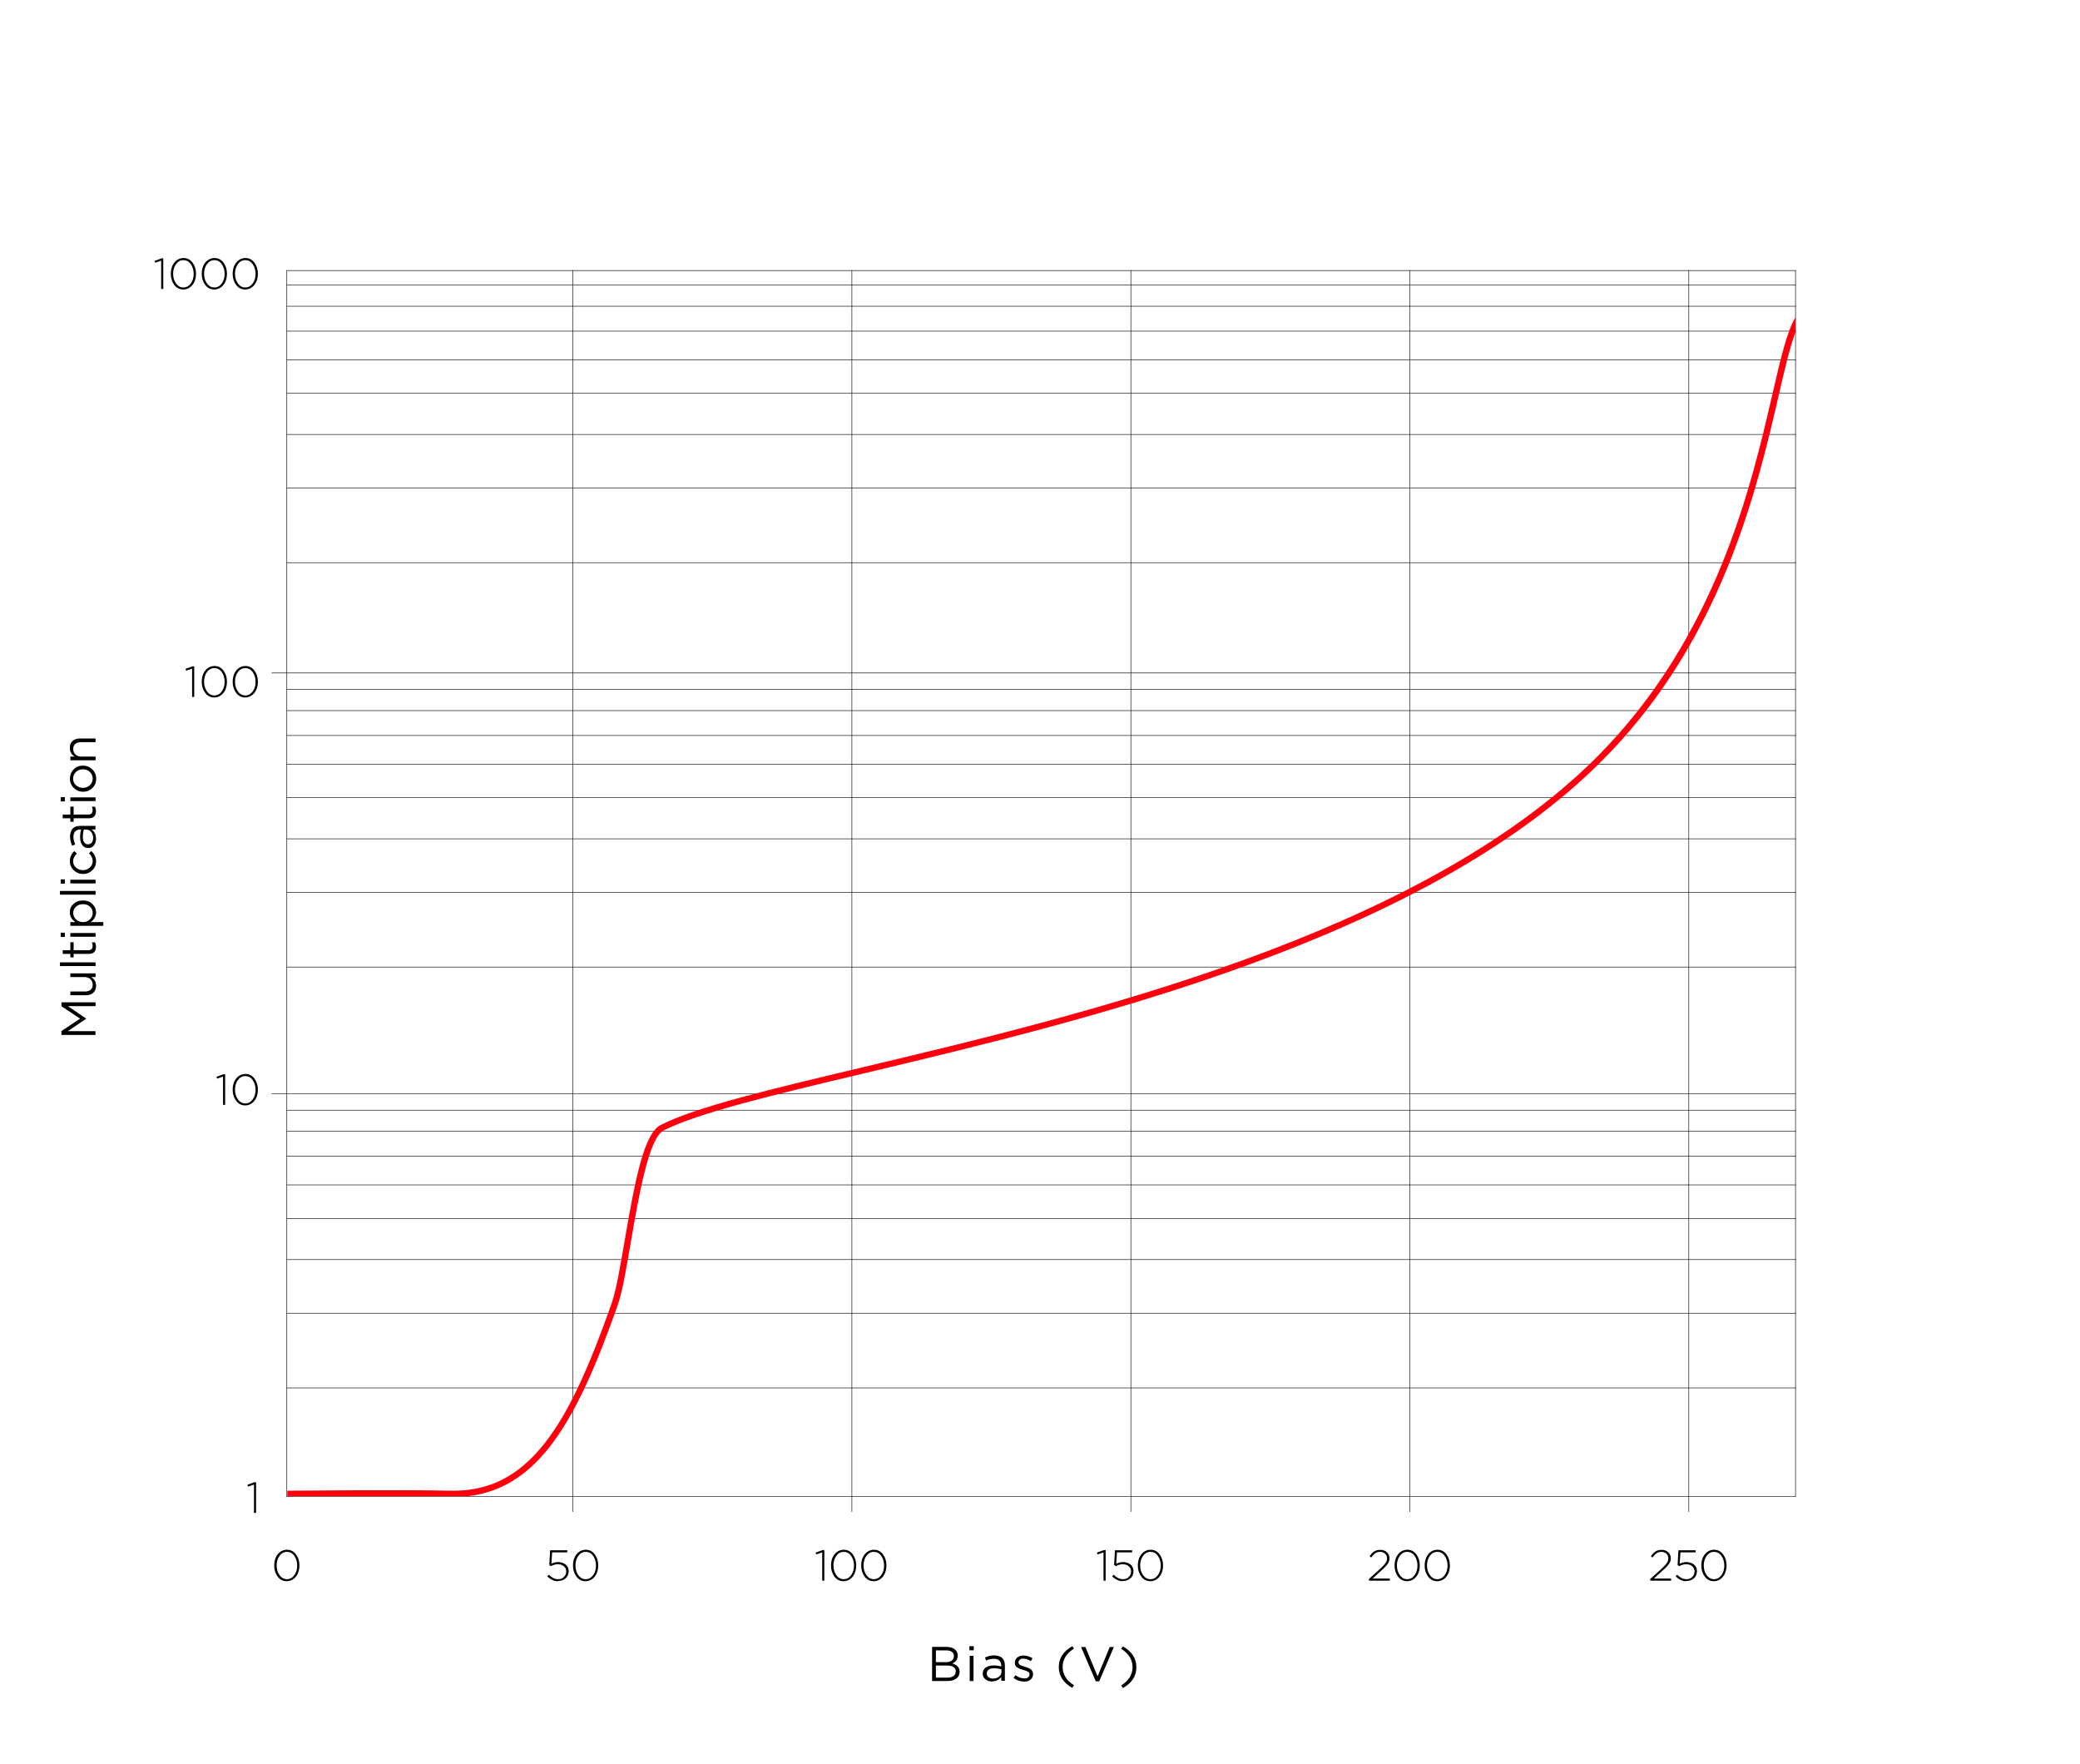 <?xml version="1.0" encoding="UTF-8"?>
<svg xmlns="http://www.w3.org/2000/svg" baseProfile="tiny" version="1.2" viewBox="0 0 1963.1 1664.6">
  <g id="Ebene_1" data-name="Ebene 1">
    <line x1="1694.6" y1="255.3" x2="1694.6" y2="1412.3" fill="none" stroke="#000" stroke-linecap="square" stroke-linejoin="round" stroke-width=".5"/>
    <line x1="1694.6" y1="1412.3" x2="270.7" y2="1412.3" fill="none" stroke="#000" stroke-linecap="square" stroke-linejoin="round" stroke-width=".5"/>
    <line x1="1694.6" y1="255.3" x2="270.7" y2="255.3" fill="none" stroke="#000" stroke-linecap="square" stroke-linejoin="round" stroke-width=".5"/>
    <line x1="1694.6" y1="635.1" x2="256.6" y2="635.1" fill="none" stroke="#000" stroke-linecap="square" stroke-linejoin="round" stroke-width=".5"/>
    <line x1="1694.6" y1="1032.2" x2="256.6" y2="1032.2" fill="none" stroke="#000" stroke-linecap="square" stroke-linejoin="round" stroke-width=".5"/>
    <line x1="270.7" y1="1412.3" x2="270.7" y2="255.3" fill="none" stroke="#000" stroke-linecap="square" stroke-linejoin="round" stroke-width=".5"/>
    <line x1="540.7" y1="1426.5" x2="540.7" y2="255.3" fill="none" stroke="#000" stroke-linecap="square" stroke-linejoin="round" stroke-width=".5"/>
    <line x1="804" y1="1426.5" x2="804" y2="255.3" fill="none" stroke="#000" stroke-linecap="square" stroke-linejoin="round" stroke-width=".5"/>
    <line x1="1067.3" y1="1426.5" x2="1067.3" y2="255.3" fill="none" stroke="#000" stroke-linecap="square" stroke-linejoin="round" stroke-width=".5"/>
    <line x1="1330.6" y1="1426.5" x2="1330.6" y2="255.3" fill="none" stroke="#000" stroke-linecap="square" stroke-linejoin="round" stroke-width=".5"/>
    <line x1="1593.9" y1="1426.5" x2="1593.9" y2="255.3" fill="none" stroke="#000" stroke-linecap="square" stroke-linejoin="round" stroke-width=".5"/>
    <g>
      <line x1="270.8" y1="531" x2="1694.7" y2="531" fill="none" stroke="#000" stroke-linecap="square" stroke-miterlimit="10" stroke-width=".5"/>
      <line x1="270.8" y1="460.5" x2="1694.7" y2="460.5" fill="none" stroke="#000" stroke-linecap="square" stroke-miterlimit="10" stroke-width=".5"/>
      <line x1="270.8" y1="410" x2="1694.7" y2="410" fill="none" stroke="#000" stroke-linecap="square" stroke-miterlimit="10" stroke-width=".5"/>
      <line x1="270.8" y1="371.2" x2="1694.7" y2="371.2" fill="none" stroke="#000" stroke-linecap="square" stroke-miterlimit="10" stroke-width=".5"/>
      <line x1="270.8" y1="339.5" x2="1694.7" y2="339.5" fill="none" stroke="#000" stroke-linecap="square" stroke-miterlimit="10" stroke-width=".5"/>
      <line x1="270.8" y1="312.5" x2="1694.7" y2="312.5" fill="none" stroke="#000" stroke-linecap="square" stroke-miterlimit="10" stroke-width=".5"/>
      <line x1="270.8" y1="289" x2="1694.7" y2="289" fill="none" stroke="#000" stroke-linecap="square" stroke-miterlimit="10" stroke-width=".5"/>
      <line x1="270.8" y1="269" x2="1694.7" y2="269" fill="none" stroke="#000" stroke-linecap="square" stroke-miterlimit="10" stroke-width=".5"/>
    </g>
    <g>
      <line x1="270.8" y1="912.6" x2="1694.7" y2="912.6" fill="none" stroke="#000" stroke-linecap="square" stroke-miterlimit="10" stroke-width=".5"/>
      <line x1="270.8" y1="842.1" x2="1694.7" y2="842.1" fill="none" stroke="#000" stroke-linecap="square" stroke-miterlimit="10" stroke-width=".5"/>
      <line x1="270.8" y1="791.6" x2="1694.7" y2="791.6" fill="none" stroke="#000" stroke-linecap="square" stroke-miterlimit="10" stroke-width=".5"/>
      <line x1="270.8" y1="752.8" x2="1694.7" y2="752.8" fill="none" stroke="#000" stroke-linecap="square" stroke-miterlimit="10" stroke-width=".5"/>
      <line x1="270.8" y1="721.1" x2="1694.7" y2="721.1" fill="none" stroke="#000" stroke-linecap="square" stroke-miterlimit="10" stroke-width=".5"/>
      <line x1="270.8" y1="694.1" x2="1694.7" y2="694.1" fill="none" stroke="#000" stroke-linecap="square" stroke-miterlimit="10" stroke-width=".5"/>
      <line x1="270.8" y1="670.6" x2="1694.7" y2="670.6" fill="none" stroke="#000" stroke-linecap="square" stroke-miterlimit="10" stroke-width=".5"/>
      <line x1="270.8" y1="650.6" x2="1694.7" y2="650.6" fill="none" stroke="#000" stroke-linecap="square" stroke-miterlimit="10" stroke-width=".5"/>
    </g>
    <g>
      <line x1="270.8" y1="1309.8" x2="1694.7" y2="1309.8" fill="none" stroke="#000" stroke-linecap="square" stroke-miterlimit="10" stroke-width=".5"/>
      <line x1="270.8" y1="1239.3" x2="1694.7" y2="1239.3" fill="none" stroke="#000" stroke-linecap="square" stroke-miterlimit="10" stroke-width=".5"/>
      <line x1="270.8" y1="1188.7" x2="1694.7" y2="1188.7" fill="none" stroke="#000" stroke-linecap="square" stroke-miterlimit="10" stroke-width=".5"/>
      <line x1="270.8" y1="1150" x2="1694.7" y2="1150" fill="none" stroke="#000" stroke-linecap="square" stroke-miterlimit="10" stroke-width=".5"/>
      <line x1="270.8" y1="1118.2" x2="1694.7" y2="1118.2" fill="none" stroke="#000" stroke-linecap="square" stroke-miterlimit="10" stroke-width=".5"/>
      <line x1="270.8" y1="1091.2" x2="1694.7" y2="1091.2" fill="none" stroke="#000" stroke-linecap="square" stroke-miterlimit="10" stroke-width=".5"/>
      <line x1="270.8" y1="1067.7" x2="1694.7" y2="1067.7" fill="none" stroke="#000" stroke-linecap="square" stroke-miterlimit="10" stroke-width=".5"/>
      <line x1="270.8" y1="1047.7" x2="1694.7" y2="1047.7" fill="none" stroke="#000" stroke-linecap="square" stroke-miterlimit="10" stroke-width=".5"/>
    </g>
  </g>
  <g id="graphs">
    <path d="M1694.4,299.7c-8,13.5-13.8,38.6-21.7,72.7-19.8,85.8-52.9,229.3-165.7,342.1-167.7,167.7-483.9,243-693.2,292.8-87.4,20.8-156.4,37.2-190.3,54.4-15.5,7.9-23.9,50.3-34,109.5-4.1,24.1-8,46.8-12.2,58.6-23.2,66.1-42.3,105.9-63.9,133-24.6,30.9-52.8,44.9-88.9,44-44-1.1-146,0-153.3,0v5.2h170.1c67.7-7.5,103.9-72.8,141.7-180.3,4.3-12.3,8.1-34.2,12.4-59.6,7.1-41.4,16.8-98.1,30.8-105.2,33.2-16.8,102-33.2,189-53.9,209.9-50,527.2-125.5,696.1-294.4,50.2-50.2,89.1-109.9,118.8-182.3,25-61,38.6-119.7,48.5-162.6,5.7-24.7,10.5-45.7,15.9-59.8v-14.2Z" fill="#fe000d" stroke-width="0"/>
  </g>
  <g id="Text">
    <g>
      <path d="M152.1,272.7v-26.7l-5.6,1.9-.6-1.7,6.6-2.4h1.6v28.9h-2.1Z" fill="#000" stroke-width="0"/>
      <path d="M173.1,273.2c-3.6,0-6.4-1.4-8.6-4.3-2.2-2.9-3.3-6.4-3.3-10.5h0c0-2.7.5-5.2,1.4-7.4,1-2.2,2.4-4.1,4.2-5.4s4-2.1,6.3-2.1c3.6,0,6.4,1.4,8.6,4.3s3.3,6.4,3.3,10.5h0c0,2.7-.5,5.2-1.4,7.4-1,2.2-2.4,4.1-4.2,5.4s-4,2.1-6.3,2.1ZM166.1,267.4c1.8,2.6,4.2,3.9,7,3.9s5.2-1.3,7-3.8c1.8-2.5,2.7-5.5,2.7-9h0c0-3.6-.9-6.6-2.7-9.2-1.8-2.6-4.2-3.8-7-3.8s-5.2,1.3-7,3.8c-1.8,2.5-2.7,5.5-2.7,9h0c0,3.6.9,6.6,2.7,9.1Z" fill="#000" stroke-width="0"/>
      <path d="M202.3,273.2c-3.6,0-6.4-1.4-8.6-4.3-2.2-2.9-3.3-6.4-3.3-10.5h0c0-2.7.5-5.2,1.4-7.4,1-2.2,2.4-4.1,4.2-5.4s4-2.1,6.3-2.1c3.6,0,6.4,1.4,8.6,4.3s3.3,6.4,3.3,10.5h0c0,2.7-.5,5.2-1.4,7.4-1,2.2-2.4,4.1-4.2,5.4s-4,2.1-6.3,2.1ZM195.3,267.4c1.8,2.6,4.2,3.9,7,3.9s5.2-1.3,7-3.8c1.8-2.5,2.7-5.5,2.7-9h0c0-3.6-.9-6.6-2.7-9.2-1.8-2.6-4.2-3.8-7-3.8s-5.2,1.3-7,3.8c-1.8,2.5-2.7,5.5-2.7,9h0c0,3.6.9,6.6,2.7,9.1Z" fill="#000" stroke-width="0"/>
      <path d="M231.5,273.2c-3.6,0-6.4-1.4-8.6-4.3-2.2-2.9-3.3-6.4-3.3-10.5h0c0-2.7.5-5.2,1.4-7.4,1-2.2,2.4-4.1,4.2-5.4s4-2.1,6.3-2.1c3.6,0,6.4,1.4,8.6,4.3s3.3,6.4,3.3,10.5h0c0,2.7-.5,5.2-1.4,7.4-1,2.2-2.4,4.1-4.2,5.4s-4,2.1-6.3,2.1ZM224.5,267.4c1.8,2.6,4.2,3.9,7,3.9s5.2-1.3,7-3.8c1.8-2.5,2.7-5.5,2.7-9h0c0-3.6-.9-6.6-2.7-9.2-1.8-2.6-4.2-3.8-7-3.8s-5.2,1.3-7,3.8c-1.8,2.5-2.7,5.5-2.7,9h0c0,3.6.9,6.6,2.7,9.1Z" fill="#000" stroke-width="0"/>
      <path d="M181.3,657.7v-26.7l-5.6,1.9-.6-1.7,6.6-2.4h1.6v28.9h-2.1Z" fill="#000" stroke-width="0"/>
      <path d="M202.3,658.2c-3.6,0-6.4-1.4-8.6-4.3-2.2-2.9-3.3-6.4-3.3-10.5h0c0-2.7.5-5.2,1.4-7.4,1-2.2,2.4-4.1,4.2-5.4s4-2.1,6.3-2.1c3.6,0,6.4,1.4,8.6,4.3s3.3,6.4,3.3,10.5h0c0,2.7-.5,5.2-1.4,7.4-1,2.2-2.4,4.1-4.2,5.4s-4,2.1-6.3,2.1ZM195.3,652.4c1.8,2.6,4.2,3.9,7,3.9s5.2-1.3,7-3.8c1.8-2.5,2.7-5.5,2.7-9h0c0-3.6-.9-6.6-2.7-9.2-1.8-2.6-4.2-3.8-7-3.8s-5.2,1.3-7,3.8c-1.8,2.5-2.7,5.5-2.7,9h0c0,3.6.9,6.6,2.7,9.1Z" fill="#000" stroke-width="0"/>
      <path d="M231.5,658.2c-3.6,0-6.4-1.4-8.6-4.3-2.2-2.9-3.3-6.4-3.3-10.5h0c0-2.7.5-5.2,1.4-7.4,1-2.2,2.4-4.1,4.2-5.4s4-2.1,6.3-2.1c3.6,0,6.4,1.4,8.6,4.3s3.3,6.4,3.3,10.5h0c0,2.7-.5,5.2-1.4,7.4-1,2.2-2.4,4.1-4.2,5.4s-4,2.1-6.3,2.1ZM224.5,652.4c1.8,2.6,4.2,3.9,7,3.9s5.2-1.3,7-3.8c1.8-2.5,2.7-5.5,2.7-9h0c0-3.6-.9-6.6-2.7-9.2-1.8-2.6-4.2-3.8-7-3.8s-5.2,1.3-7,3.8c-1.8,2.5-2.7,5.5-2.7,9h0c0,3.6.9,6.6,2.7,9.1Z" fill="#000" stroke-width="0"/>
      <path d="M210.5,1042.7v-26.7l-5.6,1.9-.6-1.7,6.6-2.4h1.6v28.9h-2.1Z" fill="#000" stroke-width="0"/>
      <path d="M231.5,1043.2c-3.6,0-6.4-1.4-8.6-4.3-2.2-2.9-3.3-6.4-3.3-10.5h0c0-2.7.5-5.2,1.4-7.4,1-2.2,2.4-4.1,4.2-5.4s4-2.1,6.3-2.1c3.6,0,6.4,1.4,8.6,4.3s3.3,6.4,3.3,10.5h0c0,2.7-.5,5.2-1.4,7.4-1,2.2-2.4,4.1-4.2,5.4s-4,2.1-6.3,2.1ZM224.5,1037.4c1.8,2.6,4.2,3.9,7,3.9s5.2-1.3,7-3.8c1.8-2.5,2.7-5.5,2.7-9h0c0-3.6-.9-6.6-2.7-9.2-1.8-2.6-4.2-3.8-7-3.8s-5.2,1.3-7,3.8c-1.8,2.5-2.7,5.5-2.7,9h0c0,3.6.9,6.6,2.7,9.1Z" fill="#000" stroke-width="0"/>
      <path d="M239.7,1427.7v-26.7l-5.6,1.9-.6-1.7,6.6-2.4h1.6v28.9h-2.1Z" fill="#000" stroke-width="0"/>
    </g>
    <path d="M270.7,1492.2c-3.6,0-6.4-1.4-8.6-4.3-2.2-2.9-3.3-6.4-3.3-10.5h0c0-2.7.5-5.2,1.4-7.4,1-2.2,2.4-4.1,4.2-5.4s4-2.1,6.3-2.1c3.6,0,6.4,1.4,8.6,4.3s3.3,6.4,3.3,10.5h0c0,2.7-.5,5.2-1.4,7.4-1,2.2-2.4,4.1-4.2,5.4s-4,2.1-6.3,2.1ZM263.8,1486.4c1.8,2.6,4.2,3.9,7,3.9s5.2-1.3,7-3.8c1.8-2.5,2.7-5.5,2.7-9h0c0-3.6-.9-6.6-2.7-9.2-1.8-2.6-4.2-3.8-7-3.8s-5.2,1.3-7,3.8c-1.8,2.5-2.7,5.5-2.7,9h0c0,3.6.9,6.6,2.7,9.1Z" fill="#000" stroke-width="0"/>
    <g>
      <path d="M526.5,1492.2c-1.9,0-3.7-.4-5.4-1.3-1.8-.9-3.3-2-4.6-3.3l1.5-1.5c2.8,2.8,5.7,4.2,8.6,4.2s4.1-.7,5.6-2.1c1.5-1.4,2.2-3.1,2.2-5.1h0c0-2.1-.7-3.7-2.2-5-1.5-1.3-3.4-1.9-5.7-1.9s-4.3.6-6.5,1.8l-1.6-1.1.8-13.9h16.2v2h-14.3l-.7,10.7c2.1-1,4.3-1.6,6.4-1.6s5.2.8,7.1,2.4c1.9,1.6,2.8,3.7,2.8,6.2h0c0,2.8-.9,5-2.8,6.7-1.9,1.7-4.3,2.6-7.2,2.6Z" fill="#000" stroke-width="0"/>
      <path d="M552.7,1492.2c-3.6,0-6.4-1.4-8.6-4.3-2.2-2.9-3.3-6.4-3.3-10.5h0c0-2.7.5-5.2,1.4-7.4,1-2.2,2.4-4.1,4.2-5.4s4-2.1,6.3-2.1c3.6,0,6.4,1.4,8.6,4.3s3.3,6.4,3.3,10.5h0c0,2.7-.5,5.2-1.4,7.4-1,2.2-2.4,4.1-4.2,5.4s-4,2.1-6.3,2.1ZM545.8,1486.4c1.8,2.6,4.2,3.9,7,3.9s5.2-1.3,7-3.8c1.8-2.5,2.7-5.5,2.7-9h0c0-3.6-.9-6.6-2.7-9.2-1.8-2.6-4.2-3.8-7-3.8s-5.2,1.3-7,3.8c-1.8,2.5-2.7,5.5-2.7,9h0c0,3.6.9,6.6,2.7,9.1Z" fill="#000" stroke-width="0"/>
    </g>
    <g>
      <path d="M776,1491.7v-26.7l-5.6,1.9-.6-1.7,6.6-2.4h1.6v28.9h-2.1Z" fill="#000" stroke-width="0"/>
      <path d="M796.2,1492.2c-3.6,0-6.4-1.4-8.6-4.3-2.2-2.9-3.3-6.4-3.3-10.5h0c0-2.7.5-5.2,1.4-7.4,1-2.2,2.4-4.1,4.2-5.4s4-2.1,6.3-2.1c3.6,0,6.4,1.4,8.6,4.3s3.3,6.4,3.3,10.5h0c0,2.7-.5,5.2-1.4,7.4-1,2.2-2.4,4.1-4.2,5.4s-4,2.1-6.3,2.1ZM789.3,1486.4c1.8,2.6,4.2,3.9,7,3.9s5.2-1.3,7-3.8c1.8-2.5,2.7-5.5,2.7-9h0c0-3.6-.9-6.6-2.7-9.2-1.8-2.6-4.2-3.8-7-3.8s-5.2,1.3-7,3.8c-1.8,2.5-2.7,5.5-2.7,9h0c0,3.6.9,6.6,2.7,9.1Z" fill="#000" stroke-width="0"/>
      <path d="M824.7,1492.2c-3.6,0-6.4-1.4-8.6-4.3-2.2-2.9-3.3-6.4-3.3-10.5h0c0-2.7.5-5.2,1.4-7.4,1-2.2,2.4-4.1,4.2-5.4s4-2.1,6.3-2.1c3.6,0,6.4,1.4,8.6,4.3s3.3,6.4,3.3,10.5h0c0,2.7-.5,5.2-1.4,7.4-1,2.2-2.4,4.1-4.2,5.4s-4,2.1-6.3,2.1ZM817.7,1486.4c1.8,2.6,4.2,3.9,7,3.9s5.2-1.3,7-3.8c1.8-2.5,2.7-5.5,2.7-9h0c0-3.6-.9-6.6-2.7-9.2-1.8-2.6-4.2-3.8-7-3.8s-5.2,1.3-7,3.8c-1.8,2.5-2.7,5.5-2.7,9h0c0,3.6.9,6.6,2.7,9.1Z" fill="#000" stroke-width="0"/>
    </g>
    <g>
      <path d="M1041.5,1491.7v-26.7l-5.6,1.9-.6-1.7,6.6-2.4h1.6v28.9h-2.1Z" fill="#000" stroke-width="0"/>
      <path d="M1059.6,1492.2c-1.9,0-3.7-.4-5.4-1.3-1.8-.9-3.3-2-4.6-3.3l1.5-1.5c2.8,2.8,5.7,4.2,8.6,4.2s4.1-.7,5.6-2.1c1.5-1.4,2.2-3.1,2.2-5.1h0c0-2.1-.7-3.7-2.2-5-1.5-1.3-3.4-1.9-5.7-1.9s-4.3.6-6.5,1.8l-1.6-1.1.8-13.9h16.2v2h-14.3l-.7,10.7c2.1-1,4.3-1.6,6.4-1.6s5.2.8,7.1,2.4c1.9,1.6,2.8,3.7,2.8,6.2h0c0,2.8-.9,5-2.8,6.7-1.9,1.7-4.3,2.6-7.2,2.6Z" fill="#000" stroke-width="0"/>
      <path d="M1085.8,1492.2c-3.6,0-6.4-1.4-8.6-4.3-2.2-2.9-3.3-6.4-3.3-10.5h0c0-2.7.5-5.2,1.4-7.4,1-2.2,2.4-4.1,4.2-5.4s4-2.1,6.3-2.1c3.6,0,6.4,1.4,8.6,4.3s3.3,6.4,3.3,10.5h0c0,2.7-.5,5.2-1.4,7.4-1,2.2-2.4,4.1-4.2,5.4s-4,2.1-6.3,2.1ZM1078.8,1486.4c1.8,2.6,4.2,3.9,7,3.9s5.2-1.3,7-3.8c1.8-2.5,2.7-5.5,2.7-9h0c0-3.6-.9-6.6-2.7-9.2-1.8-2.6-4.2-3.8-7-3.8s-5.2,1.3-7,3.8c-1.8,2.5-2.7,5.5-2.7,9h0c0,3.6.9,6.6,2.7,9.1Z" fill="#000" stroke-width="0"/>
    </g>
    <g>
      <path d="M1292,1491.7v-1.6l10.7-9.7c2.4-2.2,4-4,5-5.4.9-1.4,1.4-2.9,1.4-4.4s-.6-3.3-1.9-4.4c-1.3-1.1-2.8-1.7-4.6-1.7s-3.3.4-4.6,1.3c-1.3.9-2.6,2.2-3.8,4l-1.6-1.1c1.4-2.1,2.8-3.6,4.4-4.6,1.5-1,3.5-1.5,5.9-1.5s4.5.8,6.1,2.3c1.6,1.5,2.4,3.4,2.4,5.6h0c0,2-.5,3.7-1.6,5.2-1.1,1.6-2.9,3.6-5.6,6l-8.8,8h16.3v2h-19.7Z" fill="#000" stroke-width="0"/>
      <path d="M1328.1,1492.2c-3.6,0-6.4-1.4-8.6-4.3-2.2-2.9-3.3-6.4-3.3-10.5h0c0-2.7.5-5.2,1.4-7.4,1-2.2,2.4-4.1,4.2-5.4s4-2.1,6.3-2.1c3.6,0,6.4,1.4,8.6,4.3s3.3,6.4,3.3,10.5h0c0,2.7-.5,5.2-1.4,7.4-1,2.2-2.4,4.1-4.2,5.4s-4,2.1-6.3,2.1ZM1321.1,1486.4c1.8,2.6,4.2,3.9,7,3.9s5.2-1.3,7-3.8,2.7-5.5,2.7-9h0c0-3.6-.9-6.6-2.7-9.2-1.8-2.6-4.2-3.8-7-3.8s-5.2,1.3-7,3.8c-1.8,2.5-2.7,5.5-2.7,9h0c0,3.6.9,6.6,2.7,9.1Z" fill="#000" stroke-width="0"/>
      <path d="M1356.5,1492.2c-3.6,0-6.4-1.4-8.6-4.3-2.2-2.9-3.3-6.4-3.3-10.5h0c0-2.7.5-5.2,1.4-7.4,1-2.2,2.4-4.1,4.2-5.4s4-2.1,6.3-2.1c3.6,0,6.4,1.4,8.6,4.3s3.3,6.4,3.3,10.5h0c0,2.7-.5,5.2-1.4,7.4-1,2.2-2.4,4.1-4.2,5.4s-4,2.1-6.3,2.1ZM1349.5,1486.4c1.8,2.6,4.2,3.9,7,3.9s5.2-1.3,7-3.8c1.8-2.5,2.7-5.5,2.7-9h0c0-3.6-.9-6.6-2.7-9.2-1.8-2.6-4.2-3.8-7-3.8s-5.2,1.3-7,3.8c-1.8,2.5-2.7,5.5-2.7,9h0c0,3.6.9,6.6,2.7,9.1Z" fill="#000" stroke-width="0"/>
    </g>
    <g>
      <path d="M1557.5,1491.7v-1.6l10.7-9.7c2.4-2.2,4-4,5-5.4.9-1.4,1.4-2.9,1.4-4.4s-.6-3.3-1.9-4.4c-1.3-1.1-2.8-1.7-4.6-1.7s-3.3.4-4.6,1.3c-1.3.9-2.6,2.2-3.8,4l-1.6-1.1c1.4-2.1,2.8-3.6,4.4-4.6,1.5-1,3.5-1.5,5.9-1.5s4.5.8,6.1,2.3c1.6,1.5,2.4,3.4,2.4,5.6h0c0,2-.5,3.7-1.6,5.2-1.1,1.6-2.9,3.6-5.6,6l-8.8,8h16.3v2h-19.7Z" fill="#000" stroke-width="0"/>
      <path d="M1591.4,1492.2c-1.9,0-3.7-.4-5.4-1.3-1.8-.9-3.3-2-4.6-3.3l1.5-1.5c2.8,2.8,5.7,4.2,8.6,4.2s4.1-.7,5.6-2.1c1.5-1.4,2.2-3.1,2.2-5.1h0c0-2.1-.7-3.7-2.2-5-1.5-1.3-3.4-1.9-5.7-1.9s-4.3.6-6.5,1.8l-1.6-1.1.8-13.9h16.2v2h-14.3l-.7,10.7c2.1-1,4.3-1.6,6.4-1.6s5.2.8,7.1,2.4c1.9,1.6,2.8,3.7,2.8,6.2h0c0,2.8-.9,5-2.8,6.7-1.9,1.7-4.3,2.6-7.2,2.6Z" fill="#000" stroke-width="0"/>
      <path d="M1617.6,1492.2c-3.6,0-6.4-1.4-8.6-4.3-2.2-2.9-3.3-6.4-3.3-10.5h0c0-2.7.5-5.2,1.4-7.4,1-2.2,2.4-4.1,4.2-5.4s4-2.1,6.3-2.1c3.6,0,6.4,1.4,8.6,4.3s3.3,6.4,3.3,10.5h0c0,2.7-.5,5.2-1.4,7.4-1,2.2-2.4,4.1-4.2,5.4s-4,2.1-6.3,2.1ZM1610.7,1486.4c1.8,2.6,4.2,3.9,7,3.9s5.2-1.3,7-3.8c1.8-2.5,2.7-5.5,2.7-9h0c0-3.6-.9-6.6-2.7-9.2-1.8-2.6-4.2-3.8-7-3.8s-5.2,1.3-7,3.8c-1.8,2.5-2.7,5.5-2.7,9h0c0,3.6.9,6.6,2.7,9.1Z" fill="#000" stroke-width="0"/>
    </g>
    <g>
      <path d="M879.7,1586.4v-32.2h13.7c3.7,0,6.5,1,8.4,2.9,1.4,1.4,2.1,3.2,2.1,5.2h0c0,3.6-1.7,6.1-5.1,7.5,4.6,1.4,6.9,4,6.9,7.8h0c0,2.8-1.1,5-3.2,6.5-2.1,1.6-5,2.3-8.5,2.3h-14.3ZM900.3,1562.8h0c0-1.7-.6-3-1.9-3.9-1.2-.9-3-1.4-5.3-1.4h-9.8v11.1h9.6c2.2,0,4-.5,5.4-1.5,1.4-1,2-2.4,2-4.3ZM902.1,1577.3c0-1.8-.7-3.1-2.2-4.1-1.5-1-3.6-1.4-6.4-1.4h-10.2v11.4h10.8c2.5,0,4.4-.5,5.8-1.5,1.4-1,2.1-2.4,2.1-4.2h0Z" fill="#000" stroke-width="0"/>
      <path d="M914.9,1557.4v-3.9h4.1v3.9h-4.1ZM915.2,1586.4v-23.8h3.6v23.8h-3.6Z" fill="#000" stroke-width="0"/>
      <path d="M936.5,1586.9c-2.4,0-4.5-.7-6.3-2-1.8-1.3-2.7-3.1-2.7-5.4h0c0-2.5.9-4.4,2.8-5.8s4.3-2,7.4-2,4.9.3,7.3,1v-.8c0-2.1-.6-3.7-1.8-4.8-1.2-1.1-3-1.7-5.3-1.7s-4.7.6-7.2,1.7l-1.1-2.9c2.9-1.3,5.8-2,8.7-2s6,.9,7.7,2.6c1.6,1.6,2.4,3.9,2.4,6.9v14.5h-3.4v-3.6c-2.1,2.7-5,4.1-8.6,4.1ZM937.2,1584.1c2.2,0,4.1-.6,5.7-1.8,1.6-1.2,2.3-2.8,2.3-4.6v-2.3c-2.3-.7-4.7-1-7-1s-3.9.4-5.1,1.3c-1.2.9-1.8,2.1-1.8,3.6h0c0,1.5.6,2.7,1.7,3.5,1.2.9,2.6,1.3,4.3,1.3Z" fill="#000" stroke-width="0"/>
      <path d="M966.4,1586.9c-1.7,0-3.5-.3-5.2-.9-1.8-.6-3.3-1.5-4.6-2.6l1.8-2.5c2.7,2,5.5,3,8.3,3s2.6-.3,3.6-1c.9-.7,1.4-1.6,1.4-2.7h0c0-1.2-.5-2-1.5-2.6-1-.6-2.5-1.2-4.5-1.7-1.2-.3-2.2-.6-2.9-.9-.7-.3-1.5-.7-2.4-1.2-.9-.5-1.6-1.1-2-1.9s-.6-1.7-.6-2.7h0c0-2.1.8-3.8,2.3-5s3.5-1.9,5.8-1.9,5.9.9,8.6,2.6l-1.6,2.7c-2.4-1.5-4.7-2.3-7.1-2.3s-2.5.3-3.3,1c-.8.6-1.3,1.5-1.3,2.5h0c0,.5.1.9.4,1.3.2.4.5.7.8.9.3.2.8.5,1.5.8.7.3,1.2.5,1.6.6.4.1,1,.3,1.9.6.9.3,1.6.5,2.2.7.6.2,1.3.5,2,.9.8.4,1.4.8,1.8,1.2.4.4.8,1,1.1,1.7.3.7.5,1.4.5,2.3h0c0,2.3-.8,4-2.4,5.3-1.6,1.3-3.6,1.9-6.1,1.9Z" fill="#000" stroke-width="0"/>
      <path d="M1012.1,1592.9c-8.5-4.8-12.8-11.3-12.8-19.7s4.3-14.9,12.8-19.7l1.5,2.3c-7.1,4.5-10.7,10.3-10.7,17.3s3.6,12.8,10.7,17.3l-1.5,2.3Z" fill="#000" stroke-width="0"/>
      <path d="M1034.2,1586.7l-13.9-32.4h4.1l11.5,27.7,11.5-27.7h3.9l-13.9,32.4h-3.2Z" fill="#000" stroke-width="0"/>
      <path d="M1059.7,1592.9l-1.5-2.3c7.1-4.5,10.7-10.3,10.7-17.3s-3.6-12.8-10.7-17.3l1.5-2.3c8.5,4.8,12.8,11.3,12.8,19.7s-4.3,14.9-12.8,19.7Z" fill="#000" stroke-width="0"/>
    </g>
    <g display="none">
      <path d="M1118.3,152.8v-35h26.1v5.6h-20v9.6h17.7v5.6h-17.7v14.2h-6.2Z" fill="#000" stroke-width="0"/>
      <path d="M1151.5,152.8v-35h6.2v35h-6.2Z" fill="#000" stroke-width="0"/>
      <path d="M1179.1,152.8l15.4-35.2h5.7l15.4,35.2h-6.5l-3.6-8.5h-16.6l-3.6,8.5h-6.3ZM1191.3,138.9h12.1l-6.1-14-6,14Z" fill="#000" stroke-width="0"/>
      <path d="M1229.9,153.2c-5.1,0-7.6-2.6-7.6-7.8v-13.9h-3.4v-5.2h3.4v-7.2h6.1v7.2h7.1v5.2h-7.1v13c0,2.2,1.1,3.3,3.3,3.3s2.6-.3,3.8-.9v4.9c-1.6.9-3.4,1.4-5.5,1.4Z" fill="#000" stroke-width="0"/>
      <path d="M1250.5,153.2c-5.1,0-7.6-2.6-7.6-7.8v-13.9h-3.4v-5.2h3.4v-7.2h6.1v7.2h7.1v5.2h-7.1v13c0,2.2,1.1,3.3,3.3,3.3s2.6-.3,3.8-.9v4.9c-1.6.9-3.4,1.4-5.5,1.4Z" fill="#000" stroke-width="0"/>
      <path d="M1274.4,153.4c-3.9,0-7.1-1.3-9.7-3.8-2.6-2.6-3.9-5.8-3.9-9.9h0c0-3.9,1.2-7.2,3.7-9.9,2.4-2.7,5.5-4,9.3-4s7.1,1.4,9.4,4.1c2.2,2.7,3.3,6.1,3.3,10.1s0,.9-.1,1.7h-19.5c.3,2.1,1.2,3.7,2.6,4.9,1.4,1.2,3.1,1.8,5.1,1.8s5-1.1,7.2-3.2l3.6,3.2c-2.7,3.3-6.4,4.9-10.8,4.9ZM1266.8,137.7h13.6c-.2-2-.9-3.7-2.1-5-1.2-1.3-2.7-2-4.7-2s-3.4.6-4.6,1.9c-1.2,1.3-2,3-2.3,5Z" fill="#000" stroke-width="0"/>
      <path d="M1292.5,152.8v-26.4h6.1v4.1c2.1-3.1,4.9-4.6,8.3-4.6s5.2.9,6.9,2.7c1.7,1.8,2.5,4.3,2.5,7.4v16.8h-6.1v-15c0-2.1-.5-3.7-1.5-4.8-1-1.1-2.4-1.7-4.2-1.7s-3.2.6-4.3,1.8c-1.1,1.2-1.7,2.8-1.7,4.8v14.9h-6.1Z" fill="#000" stroke-width="0"/>
      <path d="M1332.8,153.3c-2.9,0-5.2-.9-6.9-2.8-1.7-1.8-2.5-4.3-2.5-7.4v-16.8h6.1v15c0,2,.5,3.6,1.5,4.7,1,1.1,2.4,1.7,4.2,1.7s3.2-.6,4.3-1.7c1.1-1.2,1.7-2.7,1.7-4.8v-14.9h6.1v26.4h-6.1v-4.1c-2.1,3.1-4.9,4.6-8.3,4.6Z" fill="#000" stroke-width="0"/>
      <path d="M1362.3,153.3c-2.6,0-4.9-.7-6.7-2.2-1.8-1.5-2.7-3.4-2.7-6h0c0-2.9,1-5,3-6.4,2-1.4,4.7-2.2,8-2.2s4.8.4,7.1,1.1v-.7c0-1.9-.6-3.3-1.7-4.3-1.1-1-2.8-1.5-4.9-1.5s-4.9.5-7.6,1.7l-1.7-4.8c3.3-1.4,6.6-2.2,10-2.2s6.9,1,8.8,3c1.9,1.9,2.9,4.6,2.9,8.1v15.7h-5.9v-3.3c-2.1,2.6-5,3.8-8.6,3.8ZM1364.1,148.9c2,0,3.7-.5,5.1-1.6,1.3-1,2-2.4,2-4.1v-1.8c-1.8-.7-3.8-1-6-1s-3.5.4-4.6,1.2c-1.1.8-1.7,1.9-1.7,3.2h0c0,1.3.5,2.3,1.5,3,1,.7,2.2,1.1,3.7,1.1Z" fill="#000" stroke-width="0"/>
      <path d="M1393,153.2c-5.1,0-7.6-2.6-7.6-7.8v-13.9h-3.4v-5.2h3.4v-7.2h6.1v7.2h7.1v5.2h-7.1v13c0,2.2,1.1,3.3,3.3,3.3s2.6-.3,3.8-.9v4.9c-1.6.9-3.4,1.4-5.5,1.4Z" fill="#000" stroke-width="0"/>
      <path d="M1404.9,122.3v-5.8h6.5v5.8h-6.5ZM1405.1,152.8v-26.4h6.1v26.4h-6.1Z" fill="#000" stroke-width="0"/>
      <path d="M1431.7,153.4c-4,0-7.4-1.3-10-4-2.7-2.7-4-5.9-4-9.7h0c0-3.9,1.4-7.2,4.1-9.9,2.7-2.7,6.1-4,10.1-4s7.4,1.3,10.1,4c2.7,2.7,4,5.9,4,9.7h0c0,3.9-1.4,7.1-4.1,9.8-2.7,2.7-6.1,4-10.1,4ZM1431.8,148.1c2.4,0,4.3-.8,5.8-2.4,1.5-1.6,2.2-3.6,2.2-5.9h0c0-2.5-.8-4.5-2.3-6.1-1.5-1.7-3.5-2.5-5.8-2.5s-4.3.8-5.8,2.4c-1.5,1.6-2.2,3.6-2.2,6h0c0,2.4.8,4.4,2.3,6.1,1.5,1.6,3.5,2.5,5.8,2.5Z" fill="#000" stroke-width="0"/>
      <path d="M1452,152.8v-26.4h6.1v4.1c2.1-3.1,4.9-4.6,8.3-4.6s5.2.9,6.9,2.7c1.7,1.8,2.5,4.3,2.5,7.4v16.8h-6.1v-15c0-2.1-.5-3.7-1.5-4.8-1-1.1-2.4-1.7-4.2-1.7s-3.2.6-4.3,1.8c-1.1,1.2-1.7,2.8-1.7,4.8v14.9h-6.1Z" fill="#000" stroke-width="0"/>
      <path d="M1515.2,153.4c-5.1,0-9.4-1.7-12.8-5.2s-5.1-7.7-5.1-12.8h0c0-5.2,1.7-9.4,5.1-12.9s7.7-5.2,12.9-5.2,5.6.5,7.8,1.4c2.1.9,4.1,2.3,6,4l-4,4.6c-3.1-2.9-6.4-4.3-9.9-4.3s-6,1.2-8.2,3.6c-2.2,2.4-3.3,5.3-3.3,8.7h0c0,3.6,1.1,6.5,3.3,8.9,2.2,2.4,5,3.6,8.3,3.6s3.8-.4,5.3-1.1c1.5-.7,3.1-1.9,4.7-3.4l4,4c-2,2.1-4.1,3.6-6.3,4.6-2.2,1-4.9,1.5-8,1.5Z" fill="#000" stroke-width="0"/>
      <path d="M1535.2,152.8v-36.5h6.1v14.2c2.1-3.1,4.9-4.6,8.3-4.6s5.2.9,6.9,2.7c1.7,1.8,2.5,4.3,2.5,7.4v16.8h-6.1v-15c0-2.1-.5-3.7-1.5-4.8-1-1.1-2.4-1.7-4.2-1.7s-3.2.6-4.3,1.8c-1.1,1.2-1.7,2.8-1.7,4.8v14.9h-6.1Z" fill="#000" stroke-width="0"/>
      <path d="M1574,153.3c-2.6,0-4.9-.7-6.7-2.2s-2.7-3.4-2.7-6h0c0-2.9,1-5,3-6.4,2-1.4,4.7-2.2,8-2.2s4.8.4,7.1,1.1v-.7c0-1.9-.6-3.3-1.7-4.3-1.1-1-2.8-1.5-4.9-1.5s-4.9.5-7.6,1.7l-1.7-4.8c3.3-1.4,6.6-2.2,10-2.2s6.9,1,8.8,3c1.9,1.9,2.9,4.6,2.9,8.1v15.7h-5.9v-3.3c-2.1,2.6-5,3.8-8.6,3.8ZM1575.7,148.9c2,0,3.7-.5,5.1-1.6,1.3-1,2-2.4,2-4.1v-1.8c-1.8-.7-3.8-1-6-1s-3.5.4-4.6,1.2c-1.1.8-1.7,1.9-1.7,3.2h0c0,1.3.5,2.3,1.5,3s2.2,1.1,3.7,1.1Z" fill="#000" stroke-width="0"/>
      <path d="M1595.8,152.8v-26.4h6.1v6c1.9-4.5,5-6.6,9.4-6.5v6.4h-.4c-2.7,0-4.9.9-6.6,2.7-1.6,1.8-2.5,4.4-2.5,7.8v10h-6.1Z" fill="#000" stroke-width="0"/>
      <path d="M1625.4,153.2c-5.1,0-7.6-2.6-7.6-7.8v-13.9h-3.4v-5.2h3.4v-7.2h6.1v7.2h7.1v5.2h-7.1v13c0,2.2,1.1,3.3,3.3,3.3s2.6-.3,3.8-.9v4.9c-1.6.9-3.4,1.4-5.5,1.4Z" fill="#000" stroke-width="0"/>
    </g>
    <g>
      <path d="M90.2,976.7h-32.2v-3.7l17.6-11.7-17.6-11.7v-3.7h32.2v3.6h-26.1l17.2,11.7v.2l-17.2,11.7h26v3.5Z" fill="#000" stroke-width="0"/>
      <path d="M90.7,930.2c0,2.8-.9,5-2.6,6.6-1.7,1.6-4,2.4-6.9,2.4h-14.8v-3.5h13.9c2.2,0,4-.6,5.3-1.7,1.3-1.1,1.9-2.8,1.9-4.8s-.7-3.7-2.1-5.1c-1.4-1.3-3.2-2-5.4-2h-13.6v-3.5h23.8v3.5h-4.1c3.1,1.9,4.6,4.6,4.6,8.1Z" fill="#000" stroke-width="0"/>
      <path d="M90.2,911.7h-33.6v-3.5h33.6v3.5Z" fill="#000" stroke-width="0"/>
      <path d="M90.6,893.5c0,2-.5,3.7-1.6,4.9-1.1,1.2-2.8,1.8-5.1,1.8h-14.4v3.3h-3.1v-3.3h-7.2v-3.5h7.2v-7.5h3.1v7.5h13.9c2.6,0,4-1.3,4-4s-.3-2.3-.8-3.4h3c.7,1.3,1,2.7,1,4.3Z" fill="#000" stroke-width="0"/>
      <path d="M61.2,884.2h-3.9v-4h3.9v4ZM90.2,884h-23.8v-3.5h23.8v3.5Z" fill="#000" stroke-width="0"/>
      <path d="M97.5,873.7h-31.1v-3.5h4.8c-3.5-2.4-5.3-5.4-5.3-9.1s1.1-5.7,3.4-7.9c2.2-2.3,5.2-3.4,9-3.4h0c3.7,0,6.7,1.1,9,3.4,2.3,2.3,3.4,4.9,3.4,7.9s-1.7,6.8-5.1,9.1h11.9v3.5ZM87.5,861.7c0-2.4-.8-4.4-2.5-6-1.7-1.6-3.9-2.4-6.7-2.4h0c-2.7,0-4.9.8-6.6,2.4-1.7,1.6-2.6,3.6-2.6,5.9s.9,4.3,2.6,6c1.7,1.7,3.9,2.6,6.6,2.6h0c2.7,0,4.9-.9,6.6-2.6,1.7-1.7,2.6-3.7,2.6-6Z" fill="#000" stroke-width="0"/>
      <path d="M90.2,844.3h-33.6v-3.5h33.6v3.5Z" fill="#000" stroke-width="0"/>
      <path d="M61.2,833.9h-3.9v-4h3.9v4ZM90.2,833.7h-23.8v-3.5h23.8v3.5Z" fill="#000" stroke-width="0"/>
      <path d="M90.7,812.7c0,3.4-1.2,6.3-3.6,8.6-2.4,2.3-5.3,3.5-8.7,3.5h0c-3.4,0-6.3-1.2-8.8-3.5-2.4-2.3-3.7-5.2-3.7-8.6s1.4-6.8,4.2-9.5l2.5,2.3c-2.4,2.3-3.6,4.7-3.6,7.2s.9,4.4,2.7,6c1.8,1.6,4,2.5,6.5,2.5h0c2.6,0,4.8-.8,6.6-2.5s2.7-3.7,2.7-6.2-1.2-5-3.5-7.2l2.1-2.2c3.1,2.8,4.6,6,4.6,9.7Z" fill="#000" stroke-width="0"/>
      <path d="M90.7,791.5c0,2.4-.7,4.5-2,6.2-1.3,1.8-3.1,2.6-5.4,2.6h0c-2.5,0-4.3-.9-5.7-2.8-1.3-1.8-2-4.3-2-7.4s.3-4.9,1-7.3h-.8c-2.1,0-3.7.6-4.8,1.8s-1.7,3-1.7,5.2.6,4.7,1.7,7.2l-2.9,1.1c-1.3-2.9-2-5.7-2-8.6s.9-5.9,2.6-7.7c1.6-1.6,3.9-2.4,6.9-2.4h14.5v3.4h-3.6c2.7,2.1,4.1,4.9,4.1,8.6ZM87.9,790.8c0-2.2-.6-4.1-1.8-5.6-1.2-1.5-2.8-2.3-4.6-2.3h-2.3c-.7,2.3-1,4.6-1,7s.4,3.9,1.3,5.1c.9,1.2,2.1,1.8,3.6,1.8h0c1.4,0,2.6-.6,3.5-1.7.9-1.1,1.3-2.6,1.3-4.2Z" fill="#000" stroke-width="0"/>
      <path d="M90.6,765.5c0,2-.5,3.7-1.6,4.9-1.1,1.2-2.8,1.8-5.1,1.8h-14.4v3.3h-3.1v-3.3h-7.2v-3.5h7.2v-7.5h3.1v7.5h13.9c2.6,0,4-1.3,4-4s-.3-2.3-.8-3.4h3c.7,1.3,1,2.7,1,4.3Z" fill="#000" stroke-width="0"/>
      <path d="M61.2,756.3h-3.9v-4h3.9v4ZM90.2,756h-23.8v-3.5h23.8v3.5Z" fill="#000" stroke-width="0"/>
      <path d="M87.1,726c2.4,2.4,3.7,5.3,3.7,8.9s-1.2,6.4-3.6,8.8c-2.4,2.3-5.3,3.5-8.7,3.5h0c-3.4,0-6.3-1.2-8.8-3.6s-3.7-5.3-3.7-8.8,1.2-6.5,3.6-8.8c2.4-2.4,5.3-3.5,8.7-3.5h0c3.4,0,6.3,1.2,8.8,3.6ZM87.5,734.8c0-2.5-.9-4.6-2.7-6.3-1.8-1.6-3.9-2.5-6.5-2.5h0c-2.6,0-4.8.8-6.6,2.5-1.8,1.7-2.7,3.8-2.7,6.3s.9,4.6,2.7,6.2c1.8,1.6,4,2.5,6.5,2.5h0c2.6,0,4.8-.8,6.6-2.5,1.8-1.7,2.7-3.8,2.7-6.2Z" fill="#000" stroke-width="0"/>
      <path d="M90.2,717.5h-23.8v-3.5h4.1c-3.1-1.9-4.6-4.6-4.6-8.1s.9-5,2.6-6.6c1.7-1.6,4-2.4,6.9-2.4h14.8v3.5h-13.9c-2.2,0-4,.6-5.3,1.7-1.3,1.1-1.9,2.8-1.9,4.8s.7,3.7,2.1,5.1c1.4,1.3,3.2,2,5.4,2h13.6v3.5Z" fill="#000" stroke-width="0"/>
    </g>
  </g>
</svg>